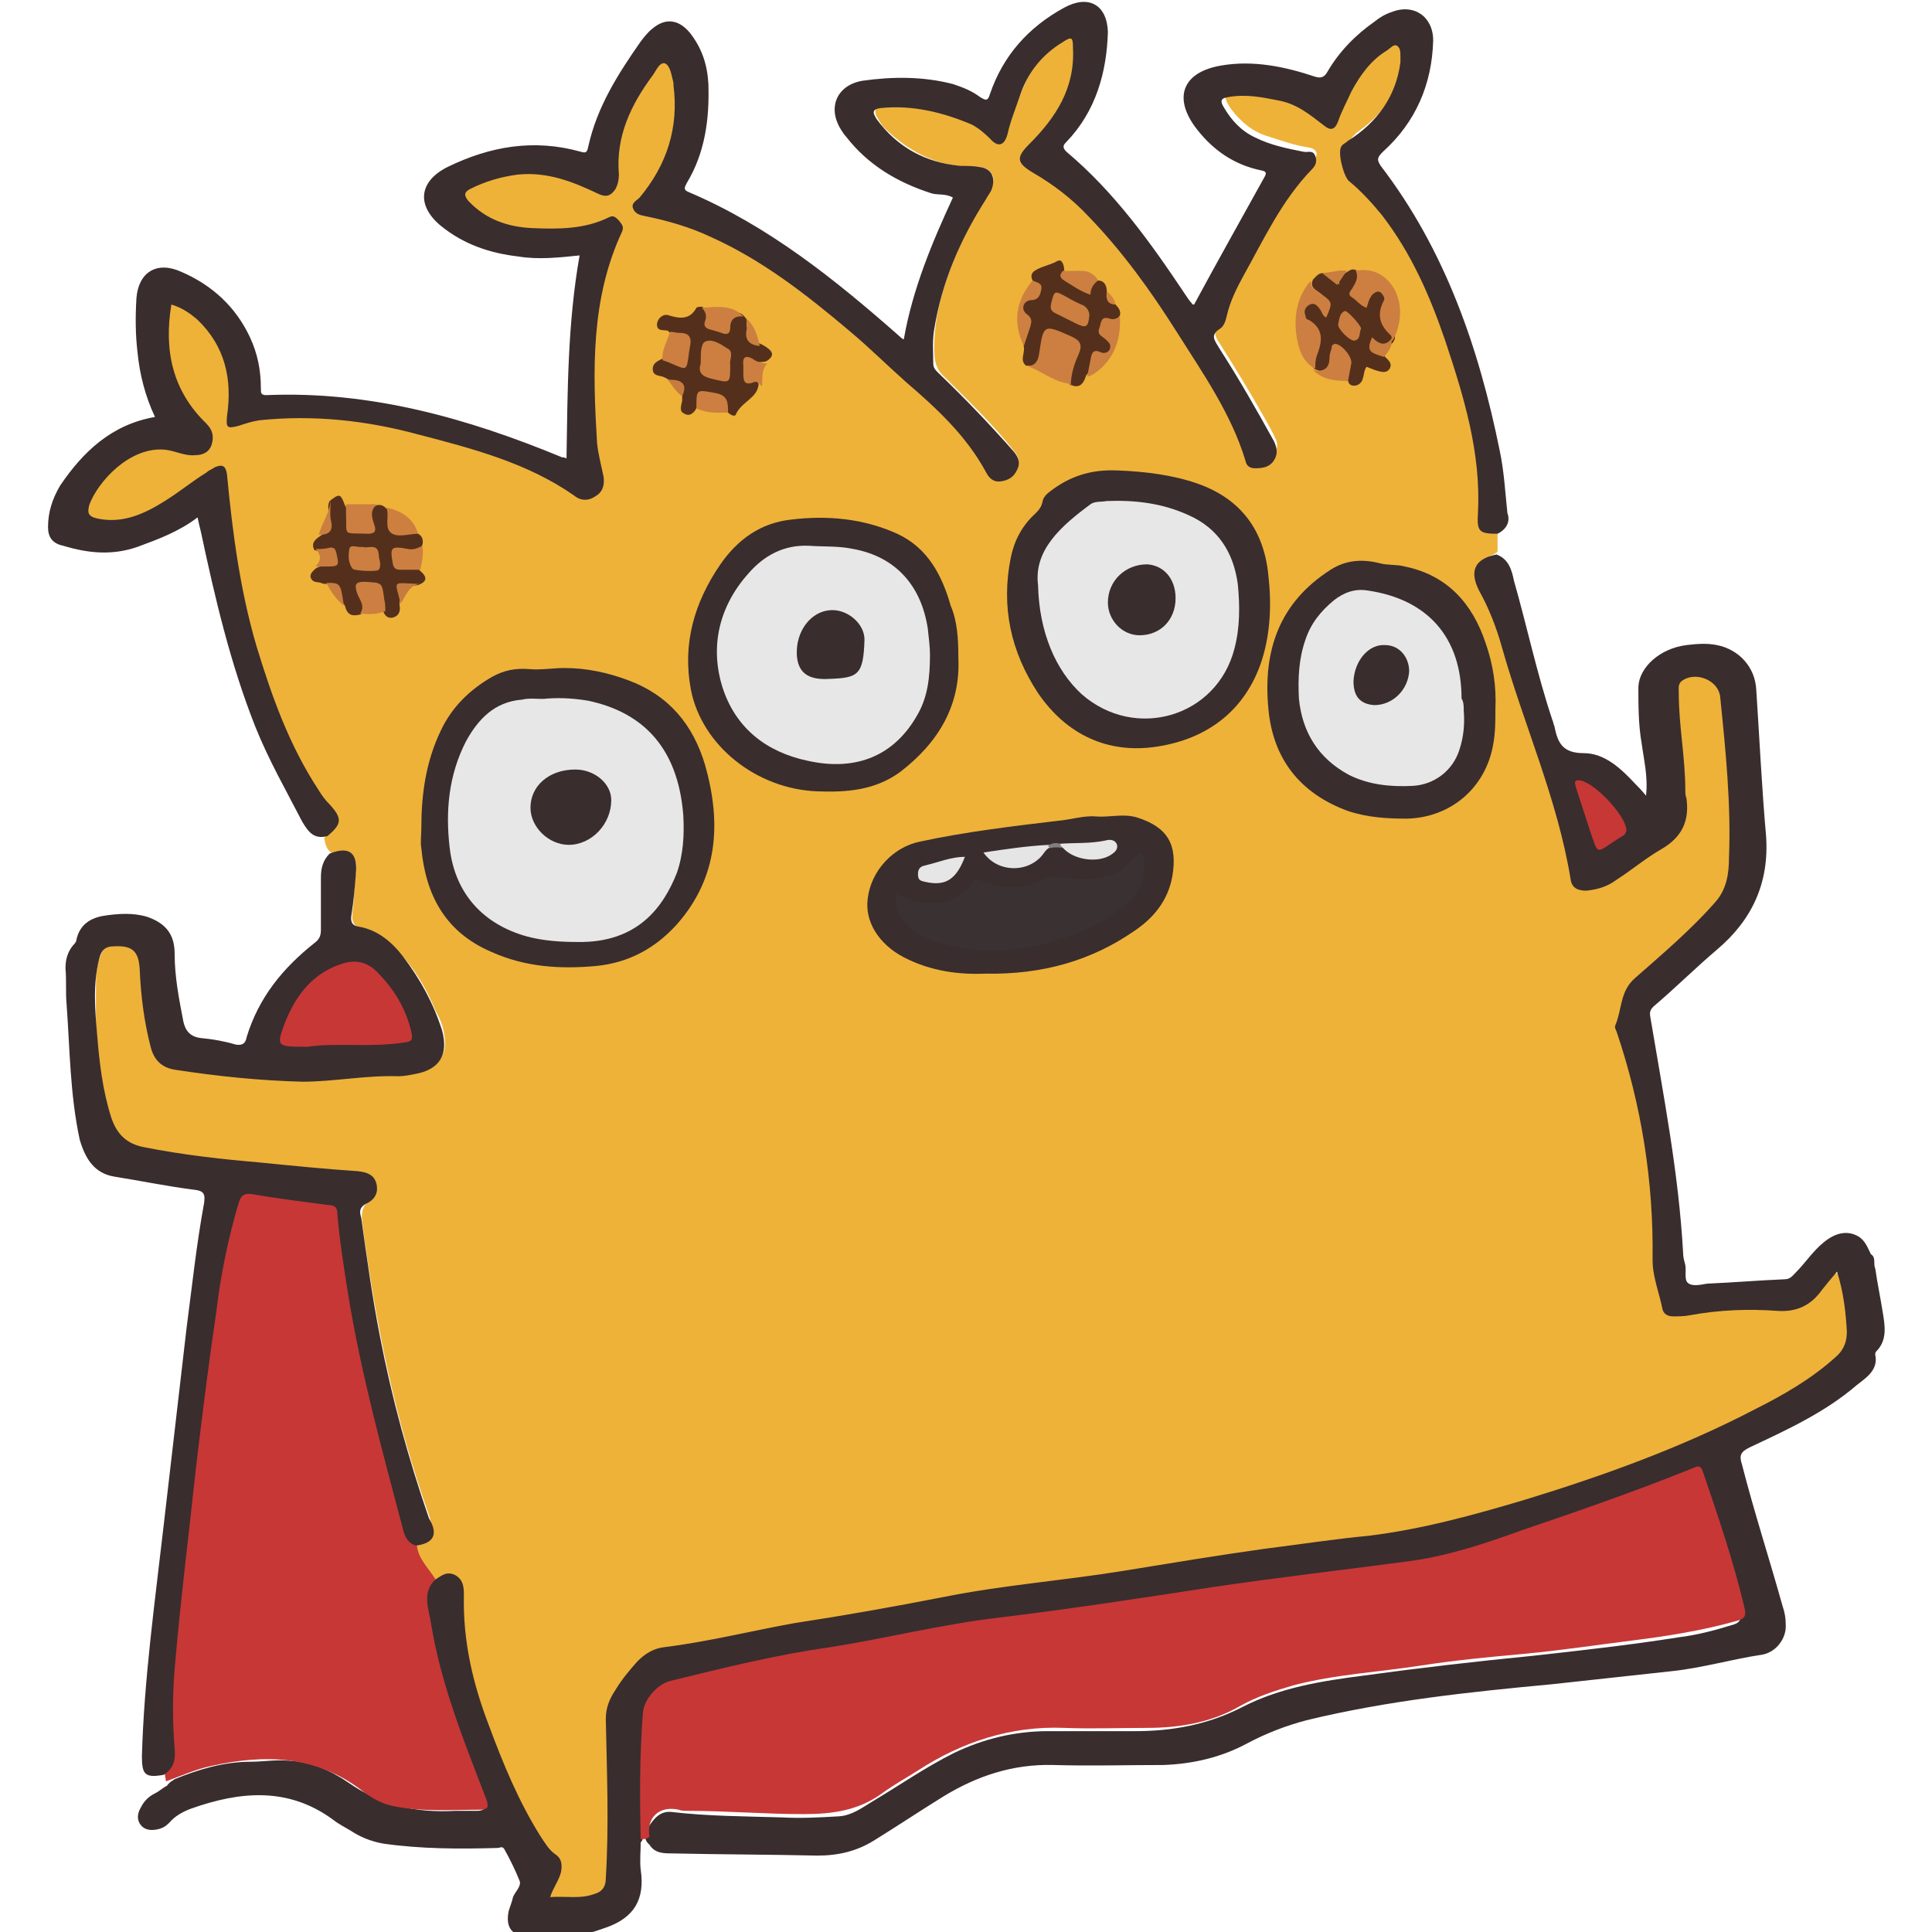 <?xml version="1.0" encoding="utf-8"?>
<!-- Generator: Adobe Illustrator 27.0.1, SVG Export Plug-In . SVG Version: 6.00 Build 0)  -->
<svg version="1.1" id="レイヤー_1" xmlns="http://www.w3.org/2000/svg" xmlns:xlink="http://www.w3.org/1999/xlink" x="0px"
	 y="0px" viewBox="0 0 177 177" style="enable-background:new 0 0 177 177;" xml:space="preserve">
<style type="text/css">
	.st0{fill:#EEB239;}
	.st1{fill:#392D2E;}
	.st2{fill:#C73736;}
	.st3{fill:#54301C;}
	.st4{fill:#CD7F41;}
	.st5{fill:#CC7F40;}
	.st6{fill:#CD8040;}
	.st7{fill:#CD7F40;}
	.st8{fill:#C97D3F;}
	.st9{fill:#CA7E3F;}
	.st10{fill:#CC803F;}
	.st11{fill:#C67C3E;}
	.st12{fill:#CA7F3F;}
	.st13{fill:#C97E3F;}
	.st14{fill:#D08440;}
	.st15{fill:#E7E7E7;}
	.st16{fill:#3A3232;}
	.st17{fill:#E5E5E5;}
	.st18{fill:#E6E6E6;}
	.st19{fill:#847E7E;}
	.st20{fill:#CC7F41;}
	.st21{fill:#CB7E40;}
</style>
<g>
	<path class="st0" d="M137.2,48.9c0,0.5,0,1.1,0,1.6c-0.1,0.2-0.4,0.3-0.6,0.4c-1.2,0.6-1.5,1.4-0.9,2.5c1.5,3,2.5,6.2,3.4,9.5
		c1.2,4.1,2.8,8.2,4,12.3c0.4,1.4,0.8,2.8,1,4.3c0.2,1.4,0.7,1.8,2.1,1.4c0.6-0.1,1.1-0.4,1.6-0.7c1.8-1.1,3.5-2.4,5.2-3.6
		c0.8-0.6,1.2-1.5,1.2-2.5c-0.1-2.2-0.2-4.4-0.5-6.6c-0.2-1.1-0.1-2.3-0.3-3.4c-0.2-1.6,0.2-2.2,1.5-2.5c1.3-0.2,2.6,0.6,2.9,1.9
		c0.1,0.6,0.2,1.2,0.2,1.7c0.3,3.9,0.7,7.8,0.7,11.7c0,1.4-0.2,2.7-0.5,4.1c-0.1,0.5-0.4,0.9-0.7,1.4c-1.8,2.3-4,4-6.1,6
		c-0.6,0.6-1.2,1.1-1.8,1.6c-0.1,0.1,0,0-0.1,0.1c-0.8,0.8-1.4,3.6-1.1,4.7c1.4,4.5,2.4,9.1,2.8,13.8c0.3,2.7,0.5,5.5,0.4,8.2
		c0,1.1,0.8,1.9,0.9,3c0.1,0.4,0.6,0.5,1,0.5c0.8,0.1,1.5-0.1,2.2-0.2c2.3-0.3,4.7-0.2,7-0.2c1.7,0,2.9-0.5,3.9-1.9
		c0.3-0.4,0.5-0.7,0.9-1c0.5-0.5,1-0.5,1.2,0.2c0.6,2,1,4,0.7,6.1c-0.1,0.7-0.6,1-1.1,1.4c-2.1,2-4.6,3.3-7.1,4.6
		c-4.6,2.4-9.4,4.3-14.3,6c-4.3,1.5-8.7,2.7-13,4.1c-2.9,0.9-6,1.2-9,1.6c-10,1.2-19.9,3-29.9,4.3c-6,0.8-11.9,2.1-17.9,3
		c-4.3,0.7-8.6,1.5-12.8,2.4c-0.9,0.2-1.9,0.4-2.8,0.5c-2,0.1-3.2,1.6-4.3,3c-1.6,1.9-1.5,4.1-1.3,6.4c0.2,3.4,0.2,6.8,0,10.2
		c0,0.4-0.1,0.9-0.1,1.3c-0.1,1.1-0.4,1.5-1.4,1.9c-1.1,0.4-2.3,0.2-3.5,0.2c-0.6,0-0.7-0.4-0.5-0.9c0.1-0.2,0.2-0.3,0.2-0.5
		c0.8-1.6,0.7-1.8-0.5-3.2s-2-3.1-2.7-4.7c-1.6-3.4-3-6.8-4.1-10.4c-0.7-2.5-1.2-5-1.1-7.6c0-0.1,0-0.3,0-0.4c0-1.8-0.4-2.1-2.1-1.7
		c-1.2-0.5-2.2-2.4-1.9-3.3c1.5-0.7,1.6-1.1,1.1-2.7c-3.1-8.7-4.9-17.6-6.1-26.7c-0.1-0.8-0.1-1.5,0.6-2.1c0.5-0.4,0.9-0.9,0.6-1.6
		c-0.3-0.7-1-0.8-1.6-0.9c-2.3-0.2-4.7-0.3-7.1-0.6c-3.1-0.4-6.2-0.5-9.3-1c-1-0.2-2-0.4-3-0.6c-1.7-0.3-2.7-1.2-3.2-2.8
		c-0.6-1.9-0.9-3.8-1.2-5.7c-0.3-2.4-0.2-4.8-0.2-7.2c0-0.5,0.1-1,0.2-1.4c0.4-1.5,0.9-1.9,2.4-1.8c1.2,0.1,1.9,0.7,2,2.1
		c0.1,2.2,0.4,4.4,0.9,6.5c0.4,1.9,1,2.4,2.9,2.8c4.5,0.8,9,1.1,13.5,0.9c1,0,1.9-0.1,2.8-0.4c0.5-0.1,0.9-0.2,1.4-0.1
		c1.2,0.1,2.5,0,3.7-0.3c1.8-0.4,2.4-1.4,2.1-3.1c-0.1-0.8-0.4-1.5-0.8-2.2c-0.9-2.2-2.1-4.2-3.9-5.9c-0.7-0.7-1.5-1.2-2.5-1.5
		c-1.1-0.3-1.3-0.6-1.2-1.7c0.2-1.2,0.1-2.3,0.3-3.5c0.2-1.4-0.3-1.8-1.7-1.7c-0.1,0-0.3,0-0.4-0.1c-0.6-0.3-0.7-0.9-0.8-1.4
		c1-1.3,0.4-2.3-0.5-3.4c-2.2-3-3.6-6.3-4.9-9.8c-2.1-5.9-3.3-12.1-4-18.3c-0.1-0.5-0.2-1-0.2-1.5c0-0.6-0.4-0.7-0.9-0.5
		c-0.6,0.3-1.1,0.7-1.6,1.1c-1.9,1.4-3.8,2.6-6,3.3c-1,0.3-2,0.3-3.1,0.1c-0.9-0.2-1.1-0.6-0.8-1.4c1.1-3,4.4-6.4,8.9-5.1
		c0.2,0.1,0.5,0.1,0.7,0.1c0.7,0,1.3-0.1,1.6-0.8c0.3-0.6,0.1-1.2-0.3-1.7c-1.2-1.3-2.2-2.7-2.8-4.4c-0.7-1.8-0.8-3.7-0.6-5.6
		c0.1-1.3,0.6-1.5,1.7-0.8c2.2,1.4,3.7,3.4,4.2,6c0.2,1.2,0.3,2.5,0.1,3.8c-0.1,0.9,0,1,0.9,0.8c2.6-0.8,5.3-0.8,7.9-0.6
		c6.1,0.5,11.8,2.1,17.5,4.3c1.7,0.7,3.4,1.4,4.9,2.5c0.6,0.4,1.3,0.7,2,0.3c0.7-0.5,0.8-1.2,0.6-1.9c-0.9-3.2-0.8-6.4-0.7-9.6
		c0.1-4.1,0.6-8.2,2.2-12c0.2-0.4,0.4-0.8,0.1-1.2c-0.4-0.5-0.8-0.2-1.2-0.1c-2.8,1-5.6,1-8.4,0.4c-1.5-0.3-2.9-1-4-2.2
		c-0.7-0.8-0.6-1.3,0.2-1.7c3-1.5,6.1-1.8,9.2-0.5c0.8,0.3,1.7,0.6,2.5,1c0.7,0.3,1.2,0,1.4-0.7c0.2-0.5,0.2-0.9,0.2-1.4
		C56.4,11.6,58,8.7,60.2,6c0.5-0.6,0.9-0.6,1.4,0.1c0.3,0.4,0.5,0.9,0.6,1.4c0.4,3.8-0.6,7.2-3,10.2c-0.8,0.9-0.7,1.2,0.5,1.5
		c1.8,0.5,3.5,0.9,5.2,1.6c3.4,1.5,6.4,3.5,9.4,5.7c4.4,3.4,8.5,7.1,12.5,11c1.6,1.5,3,3.2,4.1,5.1c0.5,0.9,1.2,1.1,1.9,0.6
		c0.7-0.6,0.7-1.2,0-2c-1.9-2.4-4.1-4.5-6.3-6.7c-0.7-0.6-0.9-1.4-0.9-2.3c-0.1-3.4,1-6.6,2.3-9.6c0.7-1.7,1.6-3.3,2.6-4.9
		c0.3-0.5,0.7-1.1,0.4-1.7c-0.4-0.7-1-0.7-1.7-0.7c-3.2,0-5.8-1.3-8.1-3.5c-0.1-0.1-0.3-0.3-0.4-0.5c-0.3-0.5-0.7-0.9-0.4-1.5
		c0.3-0.5,0.9-0.4,1.4-0.5c2.4-0.3,4.7,0.5,6.9,1.2c1,0.3,1.7,0.9,2.5,1.6c0.7,0.6,1,0.5,1.3-0.3c0.4-1.3,0.8-2.6,1.4-3.9
		c0.8-1.9,2-3.4,3.7-4.5c0.9-0.5,1.3-0.3,1.4,0.7c0.1,1.8-0.3,3.5-1.1,5c-0.8,1.5-1.8,2.8-3,4c-0.9,0.8-0.9,1.3,0.2,2
		c2.2,1.3,4.1,2.8,5.8,4.7c3.2,3.5,5.9,7.5,8.4,11.5c1.7,2.7,3.4,5.3,4.6,8.2c0.2,0.6,0.5,1.1,0.7,1.7c0.3,0.8,0.9,1.1,1.7,0.8
		c0.6-0.2,1-1,0.7-1.7s-0.7-1.4-1.1-2.1c-1.3-2.3-2.7-4.6-4.1-6.8c-0.5-0.7-0.6-1.4,0.2-2c0.3-0.3,0.5-0.7,0.6-1.1
		c1.5-4.1,3.6-7.8,6.1-11.4c0.5-0.8,1-1.5,1.7-2.2c0.6-0.6,0.3-1.1-0.5-1.2c-1.2-0.2-2.4-0.6-3.6-1c-1.4-0.4-2.5-1.3-3.4-2.5
		c-1-1.4-0.7-2.1,1-2.2c2.1,0,4.2,0.3,6.1,1.4c0.5,0.3,1,0.7,1.5,1c0.9,0.6,1.1,0.6,1.5-0.4c0.7-1.5,1.3-3,2.3-4.3
		c0.6-0.8,1.4-1.5,2.3-2c0.7-0.4,1.2-0.2,1.3,0.6c0.1,0.4,0,0.7,0,1.1c-0.5,2.9-1.9,5.1-4.3,6.8c-1.5,1.1-1.6,2.8-0.2,4
		c1.1,0.9,1.9,1.9,2.8,3c2.3,2.8,3.7,6.1,5,9.4c1.7,4.2,2.9,8.6,3.6,13.1c0.2,1.3,0.1,2.5,0.1,3.8C135.6,47.4,135.5,48.6,137.2,48.9
		z"/>
	<path class="st1" d="M39.9,144.7c0.5-0.3,1-0.8,1.8-0.4c0.7,0.4,0.8,1,0.8,1.8c-0.1,4.2,0.8,8.1,2.3,12c1.3,3.5,2.7,6.9,4.7,10.1
		c0.4,0.6,0.8,1.3,1.4,1.7c0.6,0.4,0.6,1,0.5,1.6c-0.2,0.8-0.7,1.4-1,2.3c1.5-0.1,2.8,0.2,4.1-0.3c0.7-0.2,1-0.7,1-1.4
		c0.3-4.9,0.1-9.7,0-14.6c0-1,0.3-1.8,0.9-2.7c0.6-1,1.3-1.8,2-2.6c0.7-0.7,1.5-1.2,2.5-1.3c4-0.5,8-1.5,11.9-2.2
		c4.6-0.7,9.1-1.5,13.7-2.4c5.5-1.1,11-1.5,16.5-2.4c4.3-0.7,8.5-1.4,12.8-2c3.2-0.4,6.4-0.9,9.6-1.2c4.9-0.6,9.6-1.9,14.3-3.3
		c7.2-2.2,14.4-4.8,21.1-8.3c2.6-1.3,5.2-2.8,7.4-4.8c0.8-0.7,1-1.5,1-2.3c-0.1-1.8-0.3-3.6-0.9-5.5c-0.6,0.7-1,1.2-1.4,1.7
		c-1,1.4-2.3,2-4,1.9c-2.7-0.2-5.4-0.1-8.1,0.4c-0.5,0.1-1,0.1-1.5,0.1s-0.9-0.2-1-0.7c-0.3-1.5-0.9-2.9-0.9-4.5
		c0.1-7.1-1-14.1-3.3-20.9c-0.1-0.2-0.2-0.4-0.1-0.6c0.6-1.4,0.4-3.1,1.8-4.3c2.5-2.2,5.1-4.4,7.3-6.9c1.1-1.2,1.3-2.7,1.3-4.1
		c0.2-4.9-0.3-9.8-0.8-14.7c-0.1-1.5-2.1-2.4-3.4-1.6c-0.5,0.3-0.4,0.7-0.4,1.2c0,3,0.6,5.9,0.6,8.9c0,0.2,0,0.5,0.1,0.7
		c0.3,2.1-0.4,3.6-2.3,4.7c-1.4,0.8-2.7,1.9-4.1,2.8c-0.8,0.6-1.7,0.9-2.8,1c-0.8,0-1.3-0.3-1.4-1c-1.2-7.4-4.3-14.2-6.3-21.3
		c-0.5-1.8-1.2-3.6-2.1-5.2c-0.9-1.8-0.4-2.9,1.6-3.3c1.1,0.4,1.4,1.4,1.6,2.4c1.2,4.2,2.1,8.5,3.5,12.7c0.1,0.2,0.1,0.4,0.2,0.6
		c0.3,1.5,0.7,2.5,2.7,2.5c1.9,0,3.4,1.4,4.7,2.8c0.3,0.3,0.6,0.6,1,1.1c0.2-1.7-0.2-3.3-0.4-4.8c-0.3-1.7-0.3-3.5-0.3-5.2
		c0.1-1.8,2-3.5,4.4-3.8c0.9-0.1,1.8-0.2,2.8,0c2,0.4,3.5,2,3.6,4.1c0.3,4.5,0.5,8.9,0.9,13.4c0.3,4.3-1.3,7.7-4.5,10.4
		c-2,1.7-3.8,3.5-5.8,5.2c-0.3,0.3-0.4,0.5-0.3,1c1.2,7.2,2.6,14.3,3,21.6c0,0.4,0.1,0.7,0.2,1.1c0.1,0.5-0.1,1.3,0.2,1.6
		c0.4,0.4,1.2,0.2,1.8,0.1c2.4-0.1,4.7-0.3,7.1-0.4c0.5,0,0.7-0.3,1-0.6c0.9-0.9,1.6-2,2.6-2.8c1.1-0.9,2.2-1.1,3.2-0.5
		c0.6,0.4,0.8,1,1.1,1.6c0.5,0.3,0.2,0.9,0.4,1.3c0.2,1.4,0.5,2.8,0.7,4.1c0.2,1.2,0.4,2.5-0.6,3.5c-0.1,0.1-0.1,0.2-0.1,0.3
		c0.3,1.4-0.8,2.1-1.7,2.8c-2.9,2.5-6.4,4.1-9.8,5.7c-0.8,0.4-1,0.7-0.7,1.6c1.1,4.3,2.5,8.6,3.7,12.9c0.2,0.6,0.3,1.1,0.3,1.7
		c0.1,1.3-0.9,2.6-2.2,2.8c-2.7,0.4-5.4,1.2-8.2,1.5c-3.7,0.4-7.3,0.8-11,1.2c-7.5,0.7-15.1,1.5-22.5,3.3c-1.9,0.5-3.7,1.2-5.4,2.1
		c-2.4,1.3-5,1.9-7.7,2c-3.4,0-6.7,0.1-10.1,0c-3.7-0.1-7,1-10.1,2.9c-2.1,1.3-4.2,2.7-6.3,4c-1.6,1-3.3,1.4-5.2,1.4
		c-4.4-0.1-8.9-0.1-13.3-0.2c-0.8,0-1.6,0-2.1-0.8c-0.6-0.5-0.4-1.1-0.1-1.6c0.5-0.8,1.1-1.5,2.1-1.4c3.4,0.4,6.8,0.4,10.1,0.5
		c1.8,0.1,3.6,0,5.3-0.1c1.2-0.1,2.1-0.8,3.1-1.4c2.5-1.5,4.8-3.1,7.4-4.4c2.7-1.3,5.6-2,8.6-2c2.7,0,5.3,0,8,0
		c3.4,0,6.7-0.6,9.8-2.2c3.5-1.8,7.3-2.4,11.2-2.9c5.1-0.7,10.3-1.3,15.4-1.8c4.5-0.5,9-1,13.4-1.7c1.6-0.2,3.2-0.6,4.8-1.1
		c0.8-0.2,1-0.5,0.8-1.4c-1-3.9-2.1-7.7-3.5-11.5c-0.3-0.8-0.7-0.8-1.3-0.5c-4.1,1.7-8.4,3.3-12.6,4.7c-2.4,0.8-4.8,1.6-7.2,2.5
		c-1.8,0.7-3.8,0.8-5.7,1c-8.3,1.2-16.6,2-24.9,3.5c-4.4,0.8-8.9,1-13.3,1.8c-9.7,1.8-19.5,3.1-29,5.6c-1.7,0.4-2.6,1.5-2.7,3.2
		c-0.3,3.2-0.1,6.4-0.2,9.5c0,0.5,0.1,1-0.3,1.5c0,0.8-0.1,1.7,0,2.5c0.4,2.7-0.6,4.4-3.2,5.3c-0.9,0.3-1.9,0.7-2.9,0.7
		c-1.4,0-2.7,0.1-4.1,0.1c-1.6,0-2.2-0.8-1.9-2.3c0.1-0.4,0.3-0.8,0.4-1.3c0.2-0.5,0.8-1,0.6-1.5c-0.4-1-0.9-2-1.4-2.9
		c-0.2-0.3-0.4-0.1-0.6-0.1c-3.5,0.1-7,0.1-10.5-0.4c-1.1-0.2-2.1-0.6-3-1.2c-0.5-0.3-1.1-0.6-1.6-1c-4.1-3-8.5-2.6-13-1
		c-0.8,0.3-1.5,0.7-2,1.3c-0.3,0.3-0.6,0.5-1.1,0.6s-1.1,0.1-1.5-0.4s-0.3-1.1,0-1.6c0.3-0.6,0.7-1,1.3-1.3c0.4-0.2,0.7-0.5,1.1-0.7
		c0.2-0.3,0.4-0.4,0.7-0.6c2.2-0.9,4.5-1.6,7-1.6c1.1,0,2.2-0.2,3.4-0.1c2.1,0.1,3.9,0.9,5.5,2c3,2.1,6.2,2.8,9.8,2.6
		c0.6,0,1.3,0,2,0s0.9-0.3,0.6-1c-0.6-1.5-1.2-3.1-1.7-4.6c-1.5-4.1-2.8-8.2-3.4-12.5C38.8,146.4,38.7,145.3,39.9,144.7z"/>
	<path class="st1" d="M137.2,48.9c-1.7,0-1.9-0.2-1.8-1.9c0.3-5.5-1.3-10.7-3-15.8c-1.4-4.1-3.1-8-5.8-11.5c-0.9-1.1-1.9-2.2-3-3.1
		c-0.5-0.4-1.1-2.7-0.7-3.2c0.1-0.2,0.4-0.3,0.6-0.5c2.7-1.7,4.4-4.1,4.8-7.2c0-0.2,0-0.3,0-0.5c0-0.4,0-0.8-0.3-1s-0.6,0.2-0.9,0.4
		c-1.5,0.9-2.5,2.3-3.3,3.8c-0.4,0.9-0.9,1.8-1.2,2.7c-0.3,0.8-0.7,0.9-1.3,0.4c-1.3-1-2.5-2-4.2-2.3c-1.5-0.3-3-0.6-4.6-0.3
		c-0.7,0.1-0.7,0.4-0.4,0.9c0.7,1.2,1.6,2.2,2.9,2.8c1.4,0.7,2.9,1,4.4,1.3c0.4,0.1,0.9-0.2,1.1,0.4c0.2,0.5,0,0.9-0.3,1.2
		c-2.8,2.9-4.4,6.4-6.3,9.8c-0.6,1.1-1.2,2.3-1.5,3.6c-0.1,0.4-0.2,0.9-0.6,1.2c-1,0.6-0.5,1.1-0.1,1.8c1.8,2.8,3.4,5.6,5,8.5
		c0.3,0.6,0.4,1.2,0,1.8s-1,0.7-1.7,0.7c-0.5,0-0.8-0.2-0.9-0.7c-1.3-4.3-3.9-8-6.3-11.8s-5-7.4-8.1-10.6c-1.5-1.6-3.2-2.9-5.1-4
		c-1.5-0.9-1.5-1.4-0.3-2.6c2.4-2.4,4.2-5.1,4-8.8c0-1-0.1-1.1-1-0.5c-1.8,1.1-3.1,2.7-3.8,4.7c-0.4,1.2-0.9,2.4-1.2,3.7
		c-0.3,1.1-0.9,1.2-1.6,0.4c-0.5-0.5-1.1-1-1.7-1.3c-2.6-1.1-5.4-1.8-8.3-1.5c-0.9,0.1-0.7,0.5-0.4,1c1.9,2.6,4.5,4,7.7,4.3
		c0.6,0,1.2,0,1.7,0.1c1.1,0.1,1.5,0.9,1.2,1.9c-0.1,0.4-0.4,0.7-0.6,1.1c-2.3,3.6-4,7.5-4.7,11.8c-0.2,1.1-0.1,2.1-0.1,3.2
		c0,0.4,0.2,0.6,0.5,0.9c2.4,2.3,4.7,4.7,6.9,7.2c0.4,0.5,0.6,1,0.3,1.6c-0.3,0.7-0.8,1-1.5,1.1s-1.1-0.3-1.4-0.9
		c-1.8-3.3-4.5-5.8-7.3-8.2c-1.8-1.6-3.4-3.2-5.2-4.7c-3.9-3.3-8-6.5-12.7-8.6c-1.9-0.9-4-1.5-6-1.9c-0.5-0.1-0.9-0.2-1.1-0.7
		c-0.2-0.5,0.3-0.7,0.6-1c2.5-3,3.6-6.4,3.1-10.3c0-0.1,0-0.1,0-0.2c-0.2-0.8-0.3-1.6-0.8-1.8c-0.5-0.1-0.8,0.7-1.1,1.1
		c-2,2.7-3.4,5.6-3.1,9.1c0,0.5-0.1,0.9-0.3,1.3c-0.4,0.6-0.8,0.8-1.5,0.5c-2.3-1.1-4.7-2.1-7.5-1.8c-1.5,0.2-2.9,0.6-4.3,1.3
		c-0.6,0.3-0.6,0.6-0.2,1.1c1.6,1.7,3.6,2.4,5.9,2.5c2.4,0.1,4.8,0.1,7-1c0.4-0.2,0.6,0,0.9,0.3c0.2,0.3,0.5,0.5,0.3,1
		c-2.9,6.2-2.7,12.8-2.3,19.4c0.1,1,0.4,2.1,0.6,3.1c0.1,0.8-0.1,1.4-0.8,1.8c-0.6,0.4-1.3,0.4-1.9-0.1c-4.3-3-9.3-4.3-14.3-5.6
		c-4.8-1.3-9.6-1.8-14.5-1.3c-0.7,0.1-1.3,0.3-1.9,0.5c-1.1,0.3-1.2,0.2-1.1-0.9c0.5-3.4-0.2-6.4-2.7-8.8c-0.7-0.6-1.4-1.1-2.4-1.4
		c-0.7,4.2,0.1,7.9,3.2,10.9c0.6,0.6,0.7,1.2,0.5,1.9c-0.2,0.7-0.8,1-1.5,1c-1,0.1-1.8-0.4-2.8-0.5c-3.2-0.3-6.1,2.9-6.9,5
		C8,46.9,8,47.3,8.9,47.5c2.3,0.5,4.3-0.4,6.2-1.6c1.3-0.8,2.5-1.8,3.8-2.6c0.2-0.2,0.5-0.3,0.8-0.5c0.7-0.3,1-0.1,1.1,0.7
		c0.5,5.3,1.2,10.6,2.7,15.7c1.4,4.6,3,9.1,5.7,13.2c0.3,0.5,0.6,0.9,1,1.3c1.2,1.3,1.1,1.8-0.2,2.9c-1.2,0.3-1.7-0.3-2.3-1.3
		c-1.5-2.9-3.1-5.7-4.3-8.7c-2.3-5.8-3.7-11.8-5-17.9c-0.1-0.4-0.2-0.8-0.3-1.3c-1.7,1.3-3.6,2-5.5,2.7c-2.3,0.8-4.5,0.6-6.8-0.1
		c-1-0.2-1.4-0.8-1.4-1.7c0-1.4,0.4-2.6,1.1-3.8c2.1-3.1,4.7-5.6,8.7-6.3c-0.9-1.9-1.4-3.9-1.6-5.9c-0.2-1.7-0.2-3.3-0.1-5
		c0.2-2.4,1.9-3.4,4.1-2.4c2.8,1.2,5,3.2,6.3,6c0.7,1.5,1,3,1,4.7c0,0.4,0,0.6,0.5,0.6c9.5-0.4,18.4,2.1,27.1,5.7
		c0.1,0,0.2,0,0.4,0.1c0.1-6.2,0.1-12.4,1.2-18.6c-1.9,0.2-3.8,0.4-5.6,0.1c-2.6-0.3-5-1.1-7.1-2.8c-2.3-1.9-2-4.1,0.6-5.4
		c3.9-1.9,7.9-2.6,12.2-1.4c0.6,0.2,0.6-0.1,0.7-0.5c0.8-3.6,2.7-6.6,4.8-9.6c0.3-0.4,0.7-0.9,1.1-1.2c1.2-1,2.4-0.8,3.4,0.4
		c1.1,1.4,1.6,2.9,1.7,4.7c0.1,3.2-0.3,6.3-2,9.1c-0.2,0.4-0.3,0.6,0.2,0.8c7.3,3.1,13.4,8,19.3,13.2c0.1,0.1,0.2,0.2,0.4,0.3
		c0.8-4.6,2.6-8.9,4.5-13c-0.7-0.4-1.4-0.2-2-0.4c-3.1-1-5.8-2.6-7.8-5.2c-0.2-0.2-0.3-0.4-0.5-0.7c-1.2-2-0.3-4,2-4.4
		C81.8,7,84.6,7,87.3,7.7C88.2,8,89,8.3,89.8,8.9c0.5,0.3,0.7,0.4,0.9-0.3c1.2-3.5,3.5-6.1,6.8-7.9c2.2-1.2,3.9-0.3,4,2.2
		c-0.1,3.7-1.1,7.3-3.8,10.1c-0.3,0.3-0.4,0.5,0,0.9c4.4,3.7,7.7,8.3,10.9,13.1c0.2,0.3,0.4,0.6,0.6,0.8c0,0.1,0.1,0.1,0.2,0.1
		c2.1-3.9,4.3-7.8,6.4-11.6c0.3-0.5,0.2-0.6-0.3-0.7c-2.4-0.5-4.3-1.8-5.8-3.7c-2.3-2.9-1.4-5.3,2.2-5.9c2.9-0.5,5.8,0.1,8.5,1
		c0.6,0.2,0.9,0.1,1.2-0.4c1.1-1.9,2.6-3.4,4.3-4.6c0.5-0.4,1-0.7,1.6-0.9c2-0.8,3.8,0.4,3.8,2.6c-0.1,4-1.6,7.5-4.6,10.2
		c-0.5,0.5-0.6,0.7-0.2,1.3c5.9,7.7,9,16.7,10.9,26.1c0.4,1.9,0.5,3.8,0.7,5.7C138.4,47.8,138,48.5,137.2,48.9z"/>
	<path class="st2" d="M58.7,168.5c-0.1-3.9-0.1-7.7,0.2-11.6c0.1-1.2,1.3-2.6,2.5-2.9c4.9-1.2,9.7-2.4,14.7-3.1
		c5.1-0.8,10.2-2.1,15.4-2.7c6.6-0.8,13.1-1.8,19.6-2.8c6.1-0.9,12.2-1.6,18.2-2.4c3.5-0.5,6.8-1.6,10.1-2.8
		c5.3-1.8,10.5-3.6,15.7-5.7c0.4-0.2,0.7-0.3,0.9,0.3c1.4,4.1,2.8,8.2,3.8,12.4c0.2,0.8,0.1,1.1-0.7,1.3c-3.2,0.9-6.4,1.4-9.6,1.8
		c-3.2,0.4-6.5,0.9-9.7,1.2c-3.3,0.3-6.5,0.6-9.7,1.1c-3.9,0.6-7.8,0.8-11.6,1.8c-1.7,0.5-3.3,1-4.9,1.9c-2.6,1.5-5.5,2-8.5,2
		c-2.5,0-5.1,0.1-7.6,0c-4.9-0.2-9.4,1.3-13.4,3.9c-1.1,0.7-2.2,1.3-3.3,2.1c-2.2,1.6-4.6,1.9-7.2,1.9c-3.5,0-7.1-0.3-10.6-0.3
		c-0.3,0-0.6,0-0.8-0.1c-1.8-0.4-3,0.7-2.7,2.5C59.2,168.5,58.9,168.5,58.7,168.5z"/>
	<path class="st2" d="M39.9,144.7c-1.3,1.2-0.6,2.7-0.4,4.1c0.9,5.5,3,10.7,5,15.9c0.3,0.8,0.3,1.1-0.6,1.1c-2.6,0-5.1,0.2-7.7-0.3
		c-1.2-0.2-2.2-0.8-3.1-1.5c-4.2-3.2-8.9-3.3-13.8-2.2c-1.4,0.3-2.7,0.9-4.1,1.4c0-0.2-0.1-0.5-0.1-0.7c0.9-1.3,0.7-2.7,0.6-4.1
		c-0.2-5.6,0.7-11.1,1.3-16.7c0.8-7.1,1.6-14.3,2.6-21.4c0.5-3.2,1.1-6.3,1.9-9.5c0.5-1.7,0.7-1.8,2.5-1.6c2,0.3,4,0.6,6,0.8
		c0.9,0.1,1.2,0.5,1.3,1.4c0.9,8.5,2.8,16.9,5.1,25.1c0.2,0.6,0.4,1.3,0.5,1.9c0.3,1.1,0.5,2.3,1.3,3.2
		C38.3,142.8,39.3,143.7,39.9,144.7z"/>
	<path class="st1" d="M38.1,141.6c-0.6-0.2-0.9-0.6-1.1-1.2c-1.9-7.2-3.9-14.4-5.1-21.8c-0.4-2.5-0.8-5-1-7.5c0-0.5-0.3-0.7-0.8-0.7
		c-2.3-0.3-4.7-0.6-7-1c-0.7-0.1-1,0.1-1.2,0.7c-1,3.3-1.7,6.8-2.1,10.2c-0.6,4-1.1,8-1.6,12.1c-0.4,3.2-0.7,6.4-1.1,9.7
		c-0.4,3.6-0.8,7.2-1.1,10.8c-0.2,2.4-0.2,4.9,0,7.3c0.1,1.1-0.1,1.8-1,2.4c-1.7,0.3-2,0-2-1.7c0.2-7.1,1.2-14.2,2-21.2
		c0.7-6,1.4-12.1,2.1-18.1c0.5-3.8,0.9-7.6,1.6-11.4c0.1-0.8,0-1.1-0.9-1.2c-2.4-0.3-4.8-0.8-7.3-1.2c-1.9-0.3-2.7-1.7-3.2-3.4
		C6.4,100.2,6.4,96,6.1,92c-0.1-1.1,0-2.2-0.1-3.3c0-0.8,0.2-1.5,0.7-2.1C6.8,86.5,7,86.3,7,86.1c0.3-1.4,1.3-2,2.5-2.2
		c1.3-0.2,2.7-0.3,4,0.1c1.7,0.6,2.5,1.6,2.5,3.4c0,2.1,0.4,4.1,0.8,6.2c0.2,0.9,0.7,1.4,1.6,1.5c1.1,0.1,2.2,0.3,3.2,0.6
		c0.6,0.1,0.9-0.1,1-0.7c1.1-3.6,3.3-6.3,6.2-8.6c0.4-0.3,0.6-0.6,0.6-1.2c0-1.6,0-3.2,0-4.8c0-0.9,0.2-1.6,0.8-2.2
		c1.8-0.7,2.6-0.1,2.4,1.9c-0.1,1.2-0.2,2.5-0.4,3.7c-0.1,0.6,0,1,0.7,1.1c1.7,0.3,3,1.4,4,2.7c1.6,2.1,2.8,4.3,3.6,6.8
		c0.6,2.2-0.2,3.6-2.5,4c-0.5,0.1-1,0.2-1.5,0.2c-3-0.1-5.9,0.5-8.8,0.5C23.8,99,19.9,98.6,16,98c-1.2-0.2-1.9-0.9-2.2-2.1
		c-0.6-2.3-0.9-4.7-1-7.1c-0.1-1.7-0.7-2.2-2.4-2.1c-0.7,0-1.1,0.3-1.3,1.1c-0.6,2.3-0.4,4.7-0.2,7c0.2,2.5,0.5,5.1,1.3,7.6
		c0.5,1.5,1.4,2.4,3,2.7c3.5,0.7,7.1,1.1,10.6,1.4c3,0.3,6,0.6,9,0.8c0.8,0.1,1.5,0.3,1.7,1.2c0.2,0.9-0.3,1.5-1,1.8
		c-0.7,0.4-0.5,0.9-0.4,1.3c0.5,3.6,1,7.2,1.7,10.8c1.1,5.7,2.6,11.2,4.5,16.7C40.2,140.6,39.7,141.4,38.1,141.6z"/>
	<path class="st1" d="M38.6,75.9c0-3.1,0.4-6.1,1.8-9c1-2.1,2.6-3.7,4.7-4.9c1.1-0.6,2.1-0.8,3.4-0.7c1,0.1,2.2-0.1,3.2-0.1
		c2,0,3.9,0.4,5.8,1.1c3.8,1.4,6,4.1,7.1,7.8c1.5,5.3,1.2,10.3-2.6,14.6c-2,2.2-4.4,3.5-7.4,3.8c-3.3,0.3-6.5,0.1-9.6-1.3
		c-4.2-1.8-6-5.2-6.4-9.5C38.5,77.2,38.6,76.5,38.6,75.9z"/>
	<path class="st1" d="M102.4,43.1c2.5,0.1,5,0.4,7.3,1.2c4,1.4,6.1,4.3,6.5,8.4c0.3,2.6,0.2,5.3-0.6,7.8c-1.5,4.6-5,7.2-9.6,7.9
		c-4.5,0.7-8.3-1.1-10.9-4.9c-2.5-3.8-3.4-7.9-2.5-12.4c0.3-1.5,1-2.9,2.2-4c0.3-0.3,0.6-0.6,0.7-1.1c0.1-0.6,0.6-0.9,1-1.2
		C98.3,43.5,100.2,43,102.4,43.1z"/>
	<path class="st1" d="M90.3,89.2c-2.4,0.1-5-0.2-7.5-1.5c-2.3-1.2-3.6-3.3-3.3-5.4c0.3-2.5,2.3-4.7,4.8-5.2
		c4.2-0.9,8.4-1.4,12.6-1.9c1.2-0.1,2.4-0.5,3.5-0.4c1.3,0.1,2.5-0.3,3.8,0.1c2.8,0.9,3.7,2.5,3.2,5.4c-0.4,2.2-1.7,3.8-3.5,5
		C100,88,95.5,89.3,90.3,89.2z"/>
	<path class="st1" d="M87.8,60.3C88,64.6,86,68,82.5,70.7c-2.3,1.7-4.9,1.9-7.6,1.8c-5.6-0.2-10.6-4.2-11.6-9.3
		c-0.8-4.2,0.3-8,2.7-11.5c1.6-2.3,3.7-3.8,6.5-4.1c3.3-0.4,6.6-0.1,9.7,1.3c2.8,1.3,4.1,3.8,4.9,6.6C87.7,56.9,87.8,58.5,87.8,60.3
		z"/>
	<path class="st1" d="M137,65c0,1.1,0,2.1-0.2,3.2c-0.7,4-3.9,6.7-7.9,6.8c-1.8,0-3.6-0.1-5.4-0.7c-4.4-1.6-6.9-4.8-7.3-9.4
		c-0.5-5.3,1-9.7,5.7-12.7c1.4-0.9,2.9-1,4.5-0.6c0.7,0.2,1.6,0.1,2.3,0.3c3.9,0.8,6.2,3.4,7.4,7C136.8,60.9,137.1,62.9,137,65z"/>
	<path class="st3" d="M38.3,48.9c0.4,0.2,0.5,0.6,0.4,1c-0.3,0.7-0.9,0.6-1.5,0.6c-0.4,0-1-0.3-1,0.5c0,0.6,0.3,1,0.9,1
		c0.5,0,1-0.1,1.4,0.3c0.7,0.6,0.6,1-0.2,1.3c-1.6,0.2-1.6,0.2-1.7,1.8c0.1,0.5,0,0.9-0.4,1.1c-0.4,0.2-0.8,0.1-1-0.3
		c-0.3-0.5-0.3-1.2-0.4-1.8s-1.4-1-1.7-0.5c-0.3,0.3,0,0.7,0.1,1c0.1,0.5,0.6,1-0.2,1.4c-0.8,0.2-1.2,0-1.4-0.8
		c-0.1-0.2-0.3-0.4-0.3-0.6c0-0.9-0.6-1.2-1.3-1.4c-0.2,0-0.4,0-0.6-0.1c-0.3-0.1-0.7,0-0.9-0.4c-0.2-0.4,0.2-0.7,0.4-0.9
		c0.3-0.2,0.7-0.3,1-0.3s0.7,0.1,0.6-0.4c0-0.4-0.1-0.8-0.6-0.8c-0.4,0-0.7-0.1-1.1-0.2c-0.3-0.6,0-0.9,0.4-1.2
		c0.9-0.5,0.8-1.4,0.9-2.2c0-0.4-0.1-0.7,0.1-1.1c0.9-0.7,1-0.7,1.4,0.4c0.4,0.5,0.3,1,0.3,1.6c0,0.9,0.6,0.8,1.2,0.8
		c0.7,0,0.8-0.3,0.7-0.9c-0.1-0.6-0.1-1.2,0.7-1.5c0.3-0.1,0.6,0,0.8,0.2c0.4,0.3,0.5,0.8,0.5,1.3c0,0.6,0.3,0.9,0.9,0.9
		C37.4,48.6,37.9,48.5,38.3,48.9z"/>
	<path class="st3" d="M63.8,37.4c-0.2,0.4-0.6,0.8-1.1,0.5c-0.5-0.2-0.3-0.7-0.2-1.2c0-0.1,0-0.3,0-0.4c0-1-0.8-1.2-1.4-1.6
		c-0.1-0.1-0.2-0.1-0.4-0.2c-0.4-0.1-0.9-0.1-0.9-0.7c0-0.5,0.4-0.7,0.8-0.9c0.5-0.3,0.9,0.1,1.3,0.3c0.4,0.2,0.7,0.1,0.7-0.4
		c0-0.2,0.1-0.5,0.1-0.7c0.2-0.8,0-1.4-0.9-1.5c-0.2,0-0.5-0.1-0.6-0.3c-0.4-0.1-1.1,0.1-1-0.7c0.1-0.5,0.6-0.9,1.1-0.7
		c1,0.3,1.9,0.4,2.5-0.7c0.1-0.1,0.3-0.1,0.5-0.1c0.5,0.2,0.7,0.5,0.6,1c-0.1,0.7,0.5,0.8,1,0.9c0.5,0.2,0.6-0.2,0.8-0.6
		c0.3-0.6,0.7-1,1.3-0.6c0.1,0.1,0.1,0.1,0.2,0.2c0.2,0.2,0.3,0.4,0.2,0.6c0,0.8,0.3,1.4,1,1.8c0.3,0.1,0.5,0.2,0.8,0.4
		c0.6,0.4,0.8,0.8,0,1.3c-0.4,0.1-0.8,0.1-1.2,0c-0.3-0.1-0.7-0.4-0.8,0.2c0,0.4-0.3,1.1,0.4,1.3c0.4,0.1,0.8,0.2,0.9,0.6
		c-0.1,1.3-1.6,1.6-2.1,2.8c-0.1,0.2-0.5,0-0.7-0.2C66,36.5,66,36.5,64.2,36C64,36.4,64.2,37,63.8,37.4z"/>
	<path class="st3" d="M94,33.5c-0.6-0.5-0.1-1.1-0.2-1.7c-0.1-0.6,0.1-1.2,0.3-1.7c0.2-0.4,0.1-0.7-0.2-1.1
		c-0.5-0.7-0.4-1.2,0.4-1.6c1-0.6,1-0.6,0.3-1.7c-0.2-0.4-0.1-0.7,0.2-0.9c0.6-0.4,1.4-0.5,2.1-0.9c0.4-0.2,0.6,0.4,0.6,0.9
		c0.2,1.1,1.2,1.2,1.9,1.7c0.2,0.2,0.4,0,0.5-0.2c0.1-0.3,0.3-0.6,0.7-0.6c0.6,0,0.8,0.5,0.8,1c0.1,0.5,0.4,0.9,0.8,1.2
		c0.3,0.3,0.5,0.6,0.4,1c-0.2,0.3-0.4,0.4-0.8,0.4c-0.9,0.1-1.1,0.6-0.5,1.4c0.1,0.1,0.2,0.2,0.3,0.3c0.5,0.7,0.3,1.5-0.6,1.4
		c-0.8,0-0.9,0.4-1,0.9c-0.1,0.4-0.2,0.8-0.5,1.1c-0.2,0.7-0.6,1.3-1.5,0.8c-0.4-0.9,0-1.8,0.3-2.6c0.4-1.3,0.4-1.3-0.8-1.8
		c-1.8-0.7-1.8-0.7-2.1,1.3C95.3,33.4,95.1,33.6,94,33.5z"/>
	<path class="st3" d="M126.9,32.7c0.3,0.3,0.7,0.6,0.4,1.1c-0.3,0.4-0.7,0.4-2.1-0.2c-0.4,0.5-0.1,1.4-0.9,1.7
		c-0.4,0.1-0.7,0-0.8-0.4c-0.4-0.4-0.1-0.9,0-1.4c0.1-0.4,0.2-0.8-0.2-1.1c-0.2-0.2-0.4-0.4-0.7-0.4c-0.3,0.1-0.3,0.4-0.4,0.7
		c-0.4,1.4-0.6,1.6-1.8,1.1l0,0c-0.5-0.6-0.2-1.3,0.1-1.8c0.3-0.9,0.2-1.7-0.5-2.3c-0.3-0.2-0.5-0.6-0.5-1c0-0.5,0.1-0.9,0.5-1.1
		s0.8-0.1,1.1,0.3c0.1,0.1,0.2,0.4,0.4,0.4c0.3-0.7,0.2-0.7-0.4-1.3c-0.4-0.4-1.2-0.6-0.8-1.4c0.3-0.3,0.5-0.6,1-0.6
		c0.6,0.1,1.1,0.5,1.4,1.1c-0.1-0.7,0.4-1,0.9-1.3c0.3-0.2,0.5-0.1,0.8,0c0.6,0.5,0.3,1,0.1,1.5c-0.2,0.3-0.4,0.7,0,1
		c0.3,0.3,0.7,0.7,1,0c0.1-0.1,0.1-0.2,0.2-0.3c0.3-0.3,0.7-0.5,1.1-0.3c0.5,0.2,0.6,0.7,0.4,1.1c-0.4,0.9-0.5,1.7,0.4,2.4
		c0.2,0.2,0.2,0.5,0.2,0.8c-0.3,0.9-1,0.7-1.7,0.5C125.8,32.3,126.6,32.2,126.9,32.7z"/>
	<path class="st4" d="M94,33.5c0.8,0.1,1.1-0.4,1.2-1.1c0.4-2.7,0.4-2.7,2.9-1.6c0.9,0.4,1.1,0.8,0.7,1.7c-0.4,0.9-0.7,1.8-0.7,2.9
		c-0.1-0.1-0.2-0.3-0.4-0.3C96.4,34.9,95.3,33.9,94,33.5z"/>
	<path class="st4" d="M127.5,31c0-0.1,0-0.2-0.1-0.3c-1-0.9-1.3-1.9-0.6-3.2c0.1-0.2-0.1-0.5-0.3-0.7c-0.3-0.2-0.5,0-0.7,0.1
		c-0.3,0.2-0.3,0.4-0.6,1.3c-0.6-0.2-0.9-0.7-1.4-1c-0.4-0.3,0-0.6,0.1-0.8c0.3-0.5,0.6-1,0.3-1.6c1.7-0.3,2.9,0.5,3.6,1.8
		c0.7,1.4,0.6,3.1-0.2,4.6C127.4,31.2,127.4,31.1,127.5,31z"/>
	<path class="st5" d="M120.1,25.7c-0.1,0.7,0.5,0.9,0.9,1.2c1.1,0.8,1.1,0.8,0.5,2.2c-0.4-0.2-0.4-0.6-0.6-0.8
		c-0.2-0.3-0.5-0.6-0.9-0.4s-0.6,0.6-0.4,1c0,0.2,0.1,0.4,0.3,0.4c1.5,0.9,1.2,2.1,0.7,3.4c-0.1,0.4-0.1,0.7-0.1,1.1
		c-1.1-0.6-1.5-1.7-1.7-2.9C118.5,29,118.8,27.2,120.1,25.7z"/>
	<path class="st5" d="M99.6,34.5c0.1-0.5,0.2-1,0.3-1.5c0.1-0.6,0.2-1.1,1-0.7c0.3,0.1,0.7,0,0.8-0.4c0.1-0.4-0.2-0.6-0.4-0.8
		c-0.3-0.3-0.8-0.4-0.6-1c0.2-0.5,0.1-1.2,1-0.9c0.3,0.1,0.6,0,0.9-0.2c0.1,1.9-0.4,3.6-1.9,4.9C100.4,34.1,100.1,34.4,99.6,34.5z"
		/>
	<path class="st4" d="M34.6,46.2c-0.8,0.5-0.5,1.3-0.3,1.9c0.2,0.6,0,0.8-0.6,0.8c-2.4-0.1-1.9,0.3-2-1.9c0-0.3,0-0.5,0-0.8
		C32.7,46.2,33.7,46.2,34.6,46.2z"/>
	<path class="st5" d="M61.4,30.4c0.3,0,0.6,0.1,0.9,0.1c0.9,0,1.1,0.5,0.9,1.3c0,0.2-0.1,0.5-0.1,0.7c-0.2,1.5-0.2,1.4-1.6,0.8
		c-0.2-0.1-0.5-0.2-0.8-0.3C60.6,32.1,61.1,31.3,61.4,30.4z"/>
	<path class="st5" d="M33,56.2c0.5-0.7-0.1-1.3-0.3-1.9c-0.2-0.7-0.2-1,0.7-1c1.6,0.1,1.6,0,1.8,1.6c0.1,0.4,0.1,0.7,0.1,1.1
		C34.5,56.3,33.7,56.3,33,56.2z"/>
	<path class="st5" d="M120.3,33.9c0.9,0.2,1.5-0.1,1.5-1.1c0-0.3,0.1-0.6,0.2-0.9c0-0.2,0-0.3,0.3-0.4c0.6,0,1.6,1.2,1.5,1.8
		c-0.1,0.5-0.2,1.1-0.3,1.6C122.3,34.9,121.2,34.8,120.3,33.9z"/>
	<path class="st6" d="M94.6,25.7c0.4,0.2,0.9,0.2,0.8,0.8c-0.1,0.5-0.2,1-1,1c-0.7,0.1-0.9,0.9-0.3,1.3c0.5,0.4,0.4,0.7,0.3,1.1
		c-0.2,0.6-0.4,1.2-0.6,1.8C92.8,29.6,93,27.6,94.6,25.7z"/>
	<path class="st4" d="M68.1,29c-0.8-0.1-1.2,0.3-1.2,1c0,0.6-0.3,0.7-0.8,0.5c-0.3-0.1-0.6-0.2-1-0.3c-0.4-0.1-0.7-0.3-0.5-0.8
		c0.2-0.5,0-0.9-0.3-1.2C65.7,28.1,67.1,27.9,68.1,29z"/>
	<path class="st4" d="M38.5,52.2c-0.6,0-1.2,0-1.8,0c-0.4,0-0.6-0.1-0.7-0.5c-0.3-1.6-0.2-1.7,1.4-1.4c0.5,0.1,0.9-0.1,1.3-0.3
		C38.8,50.7,38.7,51.4,38.5,52.2z"/>
	<path class="st5" d="M63.8,37.4c0-1.8,0-1.7,1.7-1.4c1.2,0.2,1.2,0.9,1.2,1.8C65.7,37.8,64.8,37.9,63.8,37.4z"/>
	<path class="st5" d="M100.6,25.7c-0.4,0.3-0.7,0.7-0.7,1.3c-0.9-0.3-1.6-0.8-2.4-1.3c-0.5-0.3-0.4-0.6-0.1-0.9
		c0.8,0.1,1.5-0.1,2.3,0.1C100.1,25.1,100.4,25.3,100.6,25.7z"/>
	<path class="st7" d="M38.3,48.9c-0.8,0-1.9,0.4-2.5-0.1s-0.1-1.6-0.4-2.3C36.8,46.8,37.9,47.5,38.3,48.9z"/>
	<path class="st5" d="M69.8,35.4c-0.2-0.2-0.4-0.5-0.7-0.4c-1,0.4-1-0.2-1-0.9c0-0.2,0-0.4,0-0.6c-0.1-0.8,0.2-1,0.9-0.6
		c0.4,0.3,0.9,0.4,1.3,0.4C69.7,33.9,69.9,34.7,69.8,35.4z"/>
	<path class="st8" d="M28.9,50.3c0.4,0,0.8,0,1.2-0.1c0.4-0.1,0.6,0,0.7,0.4c0.3,1.3,0.3,1.3-1.1,1.3c-0.3,0-0.5,0-0.8,0
		C29.4,51.4,29.5,50.9,28.9,50.3z"/>
	<path class="st9" d="M127.5,31c0,0.1,0,0.2,0,0.3c0,0.6-0.4,1-0.7,1.4c-1.4-0.4-1.6-0.6-1.1-1.8C126.3,31.5,126.9,31.8,127.5,31z"
		/>
	<path class="st10" d="M69.6,31.7c-0.9-0.1-1.4-0.5-1.2-1.5c0.1-0.3,0-0.7,0-1C69.1,29.8,69.4,30.7,69.6,31.7z"/>
	<path class="st11" d="M36.7,55.3C36.6,55.2,36.6,55.2,36.7,55.3c-0.5-2.2-0.9-1.9,1.7-1.8C37.4,53.7,37.2,54.6,36.7,55.3z"/>
	<path class="st12" d="M30.3,45.8c0,0.6-0.1,1.3,0,1.8c0.3,1.1-0.2,1.4-1.1,1.4C29.5,47.9,30.2,47,30.3,45.8z"/>
	<path class="st13" d="M29.9,53.4c1.3,0,1.3,0,1.6,2.1C30.8,54.9,30.3,54.2,29.9,53.4z"/>
	<path class="st13" d="M123.4,24.8c-0.3,0.4-0.6,0.9-0.9,1.3c-0.5-0.4-0.9-0.7-1.4-1.1C121.9,25,122.6,24.7,123.4,24.8z"/>
	<path class="st11" d="M61.1,34.7c0.2,0.1,0.4,0.1,0.6,0.1c1,0.1,1.2,0.6,0.8,1.5C61.9,35.9,61.6,35.3,61.1,34.7z"/>
	<path class="st14" d="M102.2,27.9c-0.8,0-0.9-0.6-0.8-1.2C101.8,27,102.1,27.4,102.2,27.9z"/>
	<path class="st2" d="M149,76c0,0.5-0.4,0.6-0.7,0.8c-2.2,1.4-1.8,1.7-2.7-0.9c-0.4-1.2-0.8-2.5-1.2-3.7c-0.1-0.4-0.3-0.8,0.4-0.7
		C146.2,71.8,148.9,74.7,149,76z"/>
	<path class="st2" d="M28.2,95.9c-2.9,0-2.9,0-2.1-2.2c1-2.5,2.5-4.5,5.2-5.4c1.2-0.4,2.3-0.2,3.2,0.7c1.6,1.6,2.7,3.4,3.2,5.6
		c0.1,0.6,0.1,0.8-0.6,0.9C33.9,96,30.8,95.5,28.2,95.9z"/>
	<path class="st15" d="M50.1,64c1.4-0.1,2.6,0,3.8,0.2c4.7,1,8.2,4,8.7,10.5c0.1,1.8,0,3.6-0.6,5.3c-1.2,3-3.5,6.4-9.1,6.3
		c-1.5,0-3.1-0.1-4.6-0.5c-4-1.1-6.6-3.9-7.1-8.1c-0.4-3.4-0.1-6.7,1.5-9.8c1.1-2,2.6-3.6,5.1-3.8C48.6,63.9,49.5,64.1,50.1,64z"/>
	<path class="st15" d="M95.1,53.6c-0.4-3.2,2.1-5.4,4.8-7.4c0.4-0.3,1-0.2,1.5-0.3c2.6-0.1,5.1,0.2,7.5,1.3c2.7,1.2,4.1,3.4,4.5,6.3
		c0.2,2,0.2,4-0.3,5.9c-1.6,6.3-9.1,8.5-14,4.2C96.7,61.4,95.2,57.9,95.1,53.6z"/>
	<path class="st16" d="M82.1,81.9c1.5,0.7,3,1.1,4.6,0.7c1-0.3,1.8-0.9,2.4-1.7c0.3-0.5,0.4-0.3,0.8-0.2c1.9,0.7,3.8,0.9,5.6-0.1
		c0.7-0.4,1.2-0.3,1.9-0.2c1.7,0.2,3.5,0.3,5.1-0.5c0.6-0.3,0.9-0.9,1.4-1.3c0.2-0.1,0.2-0.5,0.5-0.4s0.4,0.3,0.4,0.6
		c0.1,1.3-0.1,2.5-1.1,3.5c-2,2-4.4,3.1-7.1,3.9c-2.6,0.8-5.2,1.1-8,0.7c-1.9-0.3-3.8-0.7-5.3-2C82.5,84.2,82,83.2,82.1,81.9z"/>
	<path class="st17" d="M96.3,77.6c-0.3,0.1-0.5,0.3-0.7,0.6c-1.3,1.8-4.2,1.8-5.5-0.1c2-0.3,4-0.6,6-0.7
		C96.3,77.4,96.3,77.4,96.3,77.6z"/>
	<path class="st18" d="M97.1,77.3c1.4-0.1,2.8,0,4.2-0.3c0.3-0.1,0.8-0.1,1,0.3c0.2,0.5-0.2,0.8-0.5,1c-1.2,0.8-3.4,0.5-4.4-0.6
		C97.2,77.5,97,77.5,97.1,77.3z"/>
	<path class="st18" d="M88.4,78.5c-0.8,2.1-1.8,2.7-3.6,2.3c-0.4-0.1-0.7-0.1-0.7-0.7c0-0.5,0.2-0.7,0.6-0.8
		C86,79,87.1,78.5,88.4,78.5z"/>
	<path class="st19" d="M97.1,77.3c0.1,0.1,0.1,0.3,0.2,0.4c-0.3-0.1-0.7-0.1-1.1,0c-0.1-0.1-0.1-0.1-0.2-0.2
		C96.4,77.2,96.8,77.2,97.1,77.3z"/>
	<path class="st15" d="M85.2,60c0,2-0.2,3.8-1.1,5.4c-2.1,3.8-5.6,5.3-10.1,4.3c-3.8-0.8-6.6-3-7.8-6.7c-1.2-3.8-0.3-7.5,2.4-10.5
		c1.4-1.6,3.2-2.6,5.5-2.5c1.4,0.1,2.7,0,4.1,0.3c3.8,0.7,6.2,3.3,6.8,7.3C85.1,58.5,85.2,59.3,85.2,60z"/>
	<path class="st15" d="M134.1,65.1c0.1,1.2,0,2.4-0.4,3.6c-0.6,1.9-2.3,3.2-4.3,3.3c-2,0.1-4-0.1-5.8-1c-2.8-1.5-4.3-3.9-4.6-7
		c-0.1-1.9,0-3.7,0.6-5.4c0.5-1.5,1.4-2.6,2.6-3.6c0.9-0.7,1.9-1.1,3.1-0.9c5.5,0.8,8.6,4.3,8.6,9.9
		C134.1,64.3,134.1,64.7,134.1,65.1z"/>
	<path class="st20" d="M33.2,50.1c0.5,0.2,1.4-0.4,1.5,0.7c0,0.5,0.3,0.9,0,1.4c-0.1,0.2-2.3,0.1-2.4-0.1c-0.4-0.5-0.4-1.2-0.3-1.8
		C32.1,49.8,32.8,50.2,33.2,50.1z"/>
	<path class="st5" d="M66.9,33.4c0,1.8,0,1.7-1.7,1.3c-0.8-0.2-1.3-0.5-1-1.4c0-0.1,0-0.2,0-0.3c0-0.6,0-1.5,0.4-1.7
		c0.6-0.3,1.4,0.2,2,0.6C67.3,32.2,66.8,33,66.9,33.4z"/>
	<path class="st5" d="M99.8,28.9c-0.1,1.1-0.3,1.2-1.3,0.7c-0.6-0.3-1.2-0.6-1.8-0.9c-0.4-0.2-0.5-0.4-0.4-0.9
		c0.3-1.2,0.3-1.2,1.4-0.6c0.5,0.3,1.1,0.6,1.6,0.8C99.7,28.3,99.8,28.6,99.8,28.9z"/>
	<path class="st21" d="M124.7,30.1c-0.2,0.3,0,1-0.6,1.1c-0.4,0.1-1.6-1.1-1.5-1.5s0.1-1,0.6-1.2C123.4,28.4,124.6,29.7,124.7,30.1z
		"/>
	<path class="st1" d="M52.1,77.4c-1.8,0-3.5-1.6-3.5-3.4c0-2,1.7-3.5,4.1-3.5c1.8,0,3.3,1.3,3.3,2.8C56,75.5,54.2,77.4,52.1,77.4z"
		/>
	<path class="st1" d="M107.7,54.8c0,2-1.4,3.4-3.3,3.4c-1.6,0-2.9-1.4-2.9-3c0-2,1.6-3.5,3.6-3.5C106.6,51.8,107.7,53,107.7,54.8z"
		/>
	<path class="st1" d="M75.9,62.2C74,62.3,73.1,61.6,73,60c-0.1-2.2,1.3-4,3.1-4.1c1.5-0.1,3.1,1.2,3.1,2.7
		C79.1,61.9,78.6,62.1,75.9,62.2z"/>
	<path class="st1" d="M124,62.4c0.1-1.9,1.4-3.4,2.9-3.3c1.3,0,2.2,1.1,2.2,2.4c-0.1,1.7-1.5,3.1-3.2,3.1
		C124.6,64.5,124,63.8,124,62.4z"/>
</g>
</svg>
